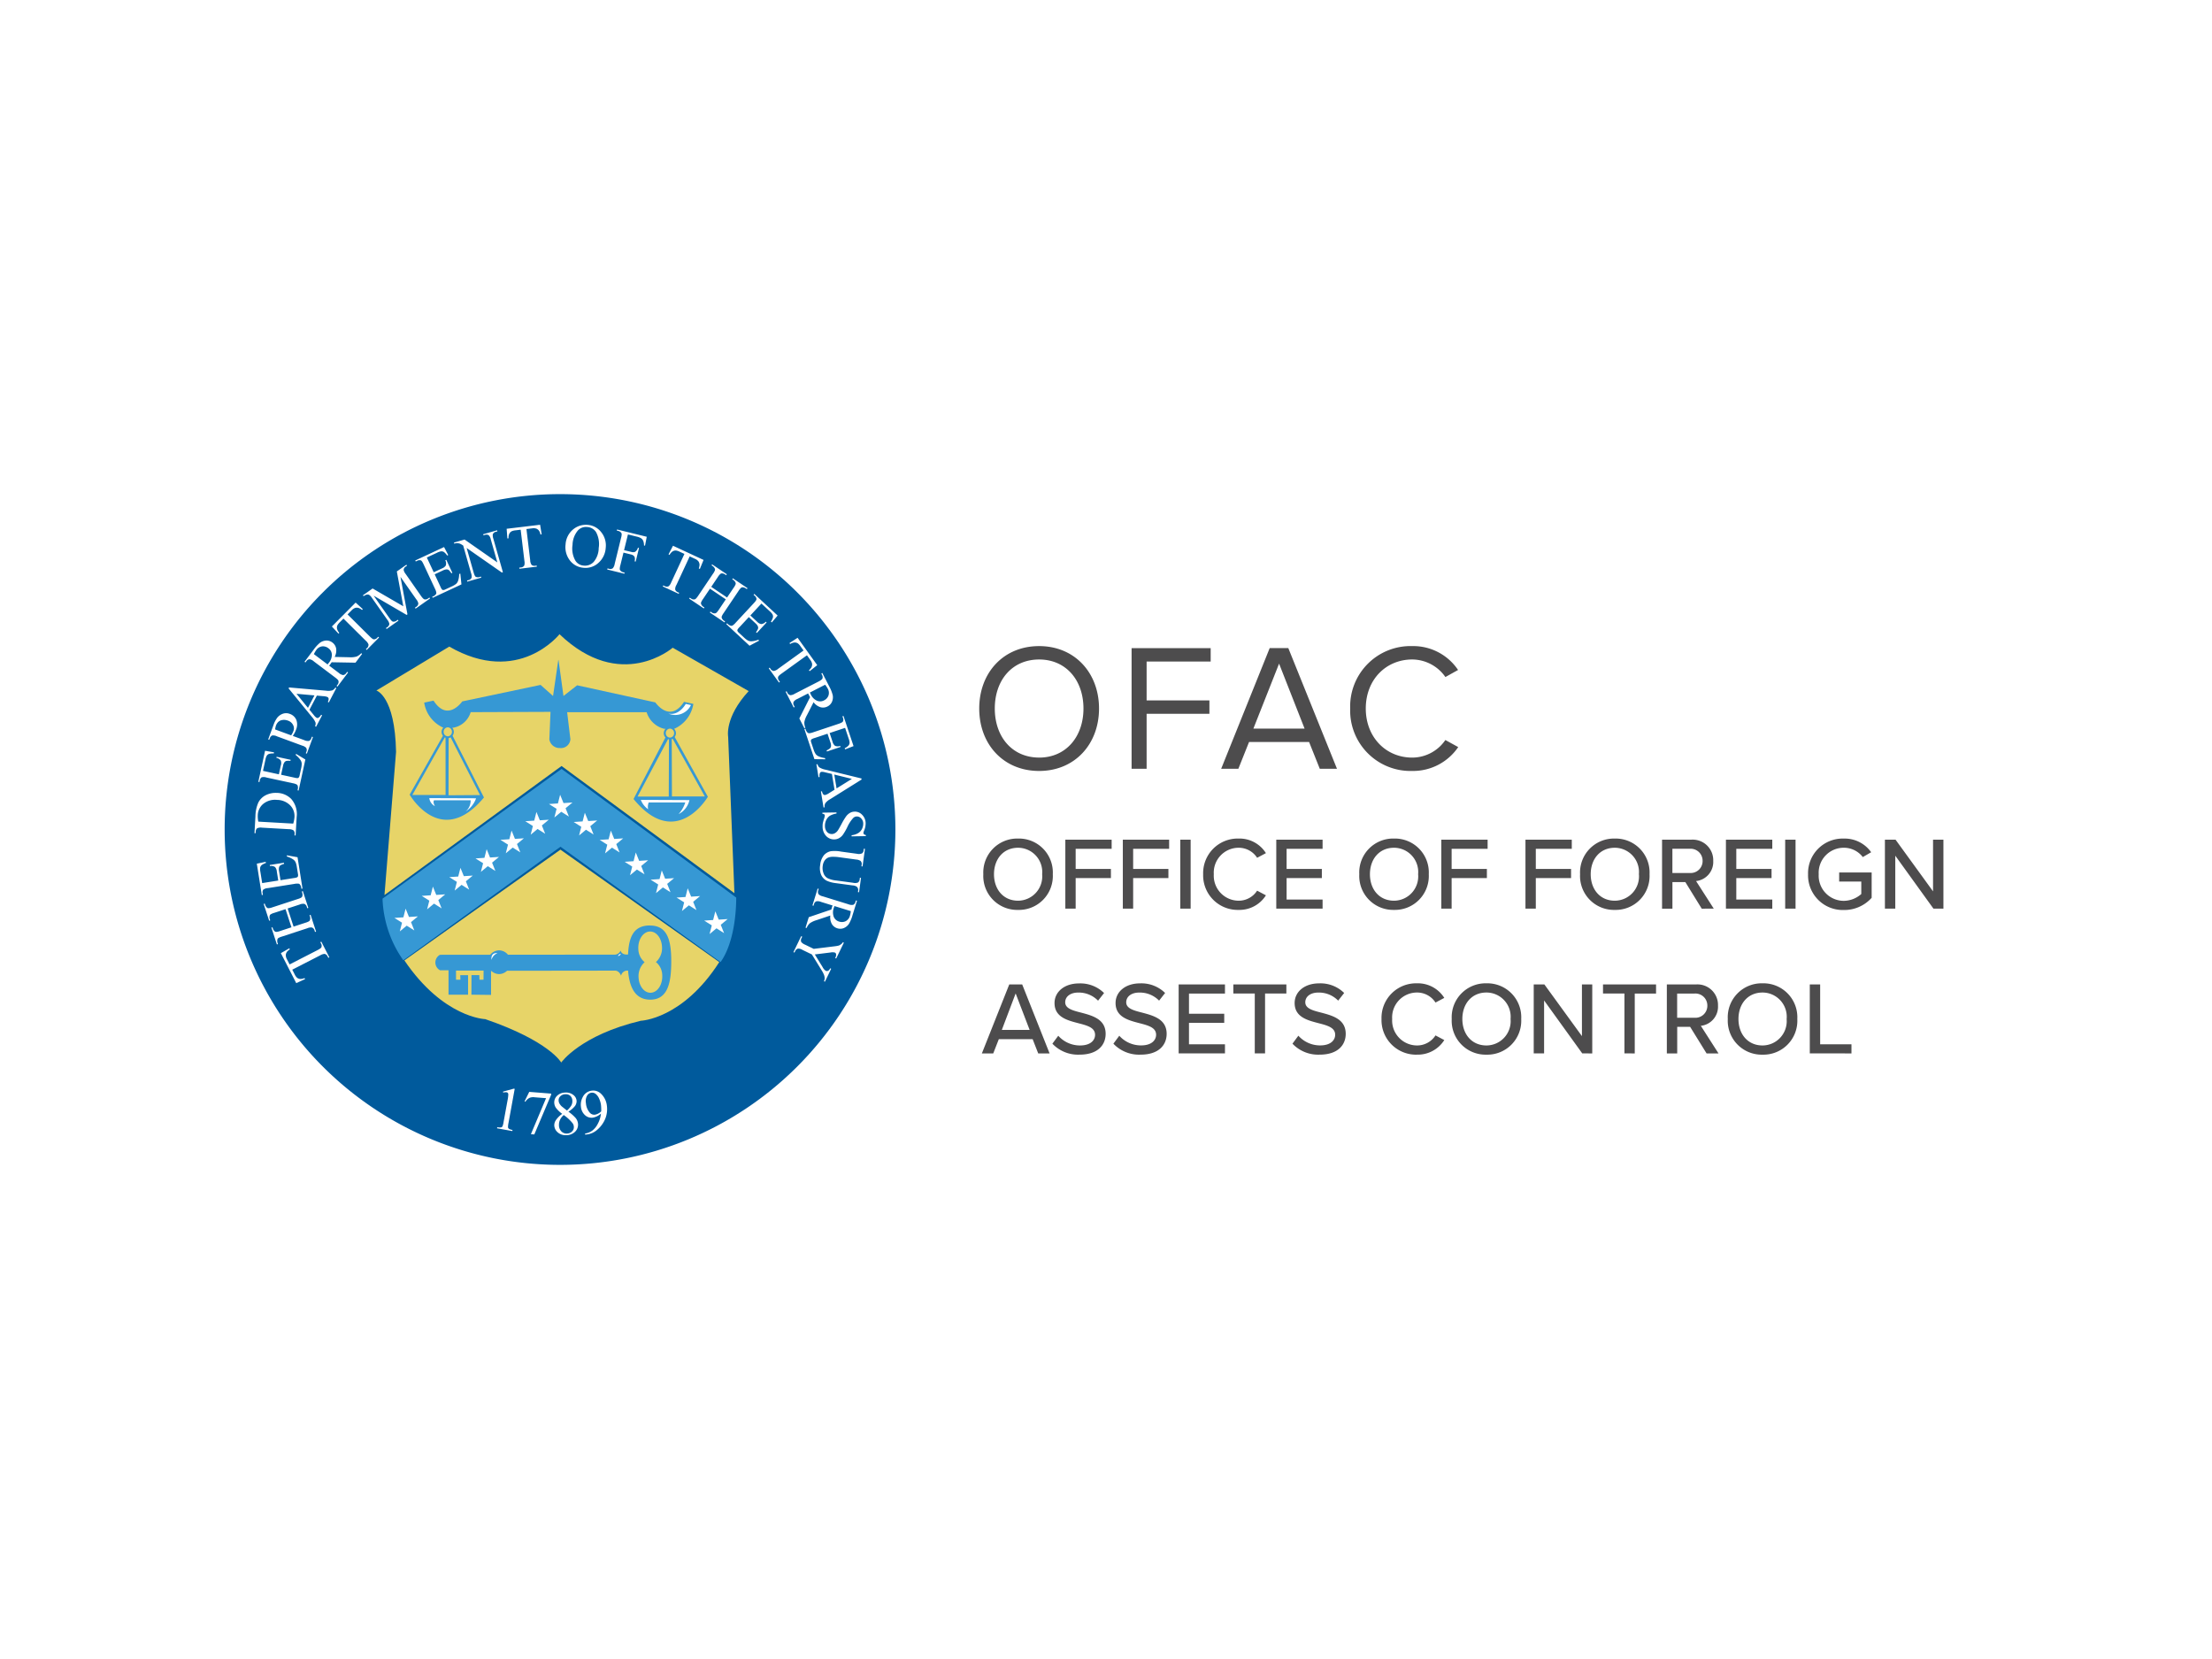 <svg xmlns="http://www.w3.org/2000/svg" width="320" height="240.001" viewBox="0 0 320 240.001">
  <rect x="0" y="0" width="320" height="240.001" fill="#333333" stroke="none"/>
  <g data-name="Group 7720">
    <path fill="#fff" d="M0 0h320v240H0z" data-name="MLA Verify"/>
    <path fill="none" d="M0 .001h320v240H0z" data-name="bkgd"/>
  </g>
  <g data-name="Group 7736">
    <g data-name="Group 8337">
      <g data-name="Group 8335">
        <g data-name="Group 8334">
          <path fill="#005a9c" d="M81.016 168.516A48.517 48.517 0 0 0 129.532 120a48.517 48.517 0 0 0-48.516-48.516A48.517 48.517 0 0 0 32.5 120a48.517 48.517 0 0 0 48.516 48.516Z" data-name="Path 26147"/>
          <path fill="#e7d468" d="m55.62 129.485 1.675-20.706c-.151-8.115-2.846-8.885-2.846-8.885l10.546-6.355c10.013 5.772 15.945-1.794 15.945-1.794 8.868 8.492 16.379 1.957 16.379 1.957l10.991 6.275c-3.53 3.821-2.97 6.62-2.97 6.62l.906 22.617-25.009-18.4Z" data-name="Path 26148"/>
          <path fill="#e7d468" d="M81.192 153.708s2.765-3.959 11.512-6.04c0 0 6.033-.2 11.352-8.486l-22.979-16.268-22.578 16.021c5.644 8.324 11.7 8.5 11.7 8.5 9.277 3.176 10.991 6.276 10.991 6.276Z" data-name="Path 26149"/>
          <path fill="#3698d4" d="M72.202 140.917a1.684 1.684 0 0 0 1.65-1.717 1.684 1.684 0 0 0-1.65-1.717 1.684 1.684 0 0 0-1.65 1.717 1.684 1.684 0 0 0 1.65 1.717Z" data-name="Path 26150"/>
        </g>
        <path fill="#3698d4" d="m80.771 95.442-.763 5.246-1.805-1.606-11.331 2.388s-2.114 3.06-4.152-.114l-1.354.286a4.758 4.758 0 0 0 2.705 3.6h.073a.907.907 0 0 0-.261.639.908.908 0 0 0 .193.562l-4.813 8.515s4.528 7.894 10.748.408l-4.543-8.938a.909.909 0 0 0 .182-.548.907.907 0 0 0-.232-.608h.163a3.214 3.214 0 0 0 2.51-2.247l11.534-.044h.016l-.168 3.974a1.487 1.487 0 0 0 1.535 1.259 1.371 1.371 0 0 0 1.509-1.272l-.471-3.914h11.5a3.547 3.547 0 0 0 2.522 2.4h.215a.907.907 0 0 0-.261.64.906.906 0 0 0 .242.619l-4.61 8.9c6.159 7.534 10.75-.323 10.75-.323l-4.8-8.646a.906.906 0 0 0 .181-.545.906.906 0 0 0-.281-.658h.069a4.756 4.756 0 0 0 2.733-3.583l-1.351-.3c-2.063 3.159-4.153.081-4.153.081l-11.309-2.474-1.978 1.545-.7-5.1ZM65.192 106.67l4.248 8.348-4.556.031.02-8.279a.865.865 0 0 0 .287-.1Zm-.846 0a.864.864 0 0 0 .108.05l.006 8.282h-4.808Zm32.962.2 4.655 8.345h-4.757l-.029-8.289a.864.864 0 0 0 .13-.055Zm-.662.059a.869.869 0 0 0 .13.03l-.029 8.279h-4.519Zm-2.627 26.954c-2.415.006-3.051 1.744-3.163 4.218l-.02-.023s-.871.142-1.059-.566a.944.944 0 0 1-.99.589l-25.142.024a1.272 1.272 0 0 0 .015 2.24h1.226v3.535h2.828v-2.829h-1.131l.023.66h-.637v-1.32h3.987l-.008 1.32h-.585l-.023-.664h-1.132l-.013 2.829 2.843.033v-3.489l17.961-.023c.614.023.848.732.848.732a.922.922 0 0 1 1.014-.732c.188 2.36.992 4.182 3.182 4.2 2.64.016 3.063-2.6 3.063-5.563s-.517-5.17-3.086-5.162Zm.012.874c.907-.018 1.675.945 1.735 2.2a2.7 2.7 0 0 1-.8 2.151l-.09.056a2.507 2.507 0 0 1 .927 1.914c.072 1.3-.634 2.43-1.578 2.531s-1.768-.87-1.842-2.166a2.715 2.715 0 0 1 .784-2.165l.087-.085a2.528 2.528 0 0 1-.91-1.931c-.061-1.3.656-2.419 1.6-2.5.028.001.058-.001.087-.001Z" data-name="Path 26151"/>
      </g>
      <path fill="none" d="m64.907 106.108-.023 8.94 4.556-.031Zm-.453.371-4.8 8.523h4.808Zm32.722.155.03 8.579h4.756Zm-.4.047-4.549 8.557h4.519Z" data-name="Path 26152"/>
      <path fill="#e7d468" d="M64.779 105.219a.626.626 0 0 0-.6.65.626.626 0 0 0 .6.65.626.626 0 0 0 .6-.65.626.626 0 0 0-.6-.65Zm32.139.188a.626.626 0 0 0-.6.65.626.626 0 0 0 .6.65.626.626 0 0 0 .6-.65.626.626 0 0 0-.601-.65Z" data-name="Path 26153"/>
      <path fill="none" d="M81.075 167.218a47.025 47.025 0 0 0 47.025-47.025 47.025 47.025 0 0 0-47.025-47.025 47.026 47.026 0 0 0-47.026 47.026 47.026 47.026 0 0 0 47.026 47.024Zm0-11.338a35.687 35.687 0 0 0 35.686-35.686 35.687 35.687 0 0 0-35.686-35.686 35.687 35.687 0 0 0-35.686 35.686 35.687 35.687 0 0 0 35.686 35.686Z" data-name="Path 26154"/>
      <g data-name="Group 8336">
        <path fill="#3698d4" d="M58.345 138.919a16.444 16.444 0 0 1-3.007-8.914l25.9-18.772 25.267 18.613c0 3.122-.6 7.015-2.268 9.336l-23.154-16.69Z" data-name="Path 26155"/>
        <path fill="#fff" d="m78.135 75.914-4.84.582.105 1.4.169-.02a1.319 1.319 0 0 1 .111-.666.831.831 0 0 1 .354-.36 1.83 1.83 0 0 1 .573-.132l.715-.087.543 4.519a1.39 1.39 0 0 1-.02.655.611.611 0 0 1-.509.286l-.214.027.019.16 2.518-.3-.019-.161-.206.026a.643.643 0 0 1-.532-.126 1.2 1.2 0 0 1-.2-.665l-.543-4.518.83-.1a1.283 1.283 0 0 1 .612.044.92.92 0 0 1 .4.333 1.656 1.656 0 0 1 .188.512l.169-.021Zm6.351.02a2.847 2.847 0 0 0-1.5.592 3.05 3.05 0 0 0-1.166 2.225 3.144 3.144 0 0 0 .629 2.333 2.73 2.73 0 0 0 1.983 1.055 2.743 2.743 0 0 0 2.141-.711 3.139 3.139 0 0 0 1.052-2.162 3.042 3.042 0 0 0-.644-2.271 2.72 2.72 0 0 0-1.93-1.061 3.156 3.156 0 0 0-.563 0Zm.455.308a1.625 1.625 0 0 1 1.272.711 3.605 3.605 0 0 1 .4 2.329 3.17 3.17 0 0 1-.733 2.012 1.7 1.7 0 0 1-1.428.53 1.535 1.535 0 0 1-1.21-.713 3.537 3.537 0 0 1-.417-2.286 3.349 3.349 0 0 1 .794-2.105 1.568 1.568 0 0 1 1.325-.476Zm4.326.355-.039.158.211.051a.809.809 0 0 1 .367.2.457.457 0 0 1 .129.226 2.014 2.014 0 0 1-.09.589l-.92 3.748a1.294 1.294 0 0 1-.266.629.623.623 0 0 1-.567.083l-.209-.051-.039.157 2.481.61.039-.158-.21-.051a.8.8 0 0 1-.359-.2.426.426 0 0 1-.138-.229 2.05 2.05 0 0 1 .089-.589l.449-1.826 1.047.258a.991.991 0 0 1 .418.186.526.526 0 0 1 .177.294 1.176 1.176 0 0 1-.034.519l.157.039.482-1.965-.157-.038a1.057 1.057 0 0 1-.384.582.782.782 0 0 1-.571.025l-1.048-.257.558-2.271 1.275.314a1.884 1.884 0 0 1 .643.25.87.87 0 0 1 .291.358 1.676 1.676 0 0 1 .115.667l.148.038.251-1.292Zm-17.353.117-2.016.573.045.155.2-.055a.644.644 0 0 1 .554.039 1.161 1.161 0 0 1 .308.622l.945 3.313-4.74-3.307-1.539.438.044.155a1.419 1.419 0 0 1 .381-.072 1.829 1.829 0 0 1 .422.067 2.82 2.82 0 0 1 .491.282l1.135 3.988a1.37 1.37 0 0 1 .083.65.621.621 0 0 1-.466.367l-.2.056.044.155 2.016-.573-.044-.155-.208.058a.675.675 0 0 1-.554-.037c-.1-.064-.2-.271-.3-.626l-1.006-3.529 5.088 3.545.155-.044-1.378-4.835a1.406 1.406 0 0 1-.083-.651.613.613 0 0 1 .458-.364l.208-.059Zm25.445 2.237-.647 1.247.154.072a1.31 1.31 0 0 1 .445-.508.82.82 0 0 1 .491-.119 1.786 1.786 0 0 1 .558.189l.652.3-1.916 4.128a1.393 1.393 0 0 1-.362.545.612.612 0 0 1-.584-.023l-.2-.091-.069.147 2.3 1.068.068-.147-.187-.087a.634.634 0 0 1-.385-.386 1.179 1.179 0 0 1 .181-.67l1.916-4.127.759.352a1.27 1.27 0 0 1 .5.36.919.919 0 0 1 .168.495 1.618 1.618 0 0 1-.109.534l.154.073.534-1.3Zm-33.119.188-4.166 1.94.068.147.2-.091a.669.669 0 0 1 .545-.066c.111.047.243.244.4.587l1.638 3.513a1.9 1.9 0 0 1 .193.545.318.318 0 0 1-.079.275.894.894 0 0 1-.317.257l-.2.091.068.147 4.166-1.942-.166-1.57-.163.075a3.284 3.284 0 0 1-.159.978 1.054 1.054 0 0 1-.282.438 2.782 2.782 0 0 1-.63.373l-.913.425a.663.663 0 0 1-.324.091.207.207 0 0 1-.171-.068 1.629 1.629 0 0 1-.235-.418l-.831-1.784 1.189-.555a1.274 1.274 0 0 1 .545-.153.5.5 0 0 1 .331.112 2.25 2.25 0 0 1 .349.452l.146-.068-.877-1.883-.147.068a.982.982 0 0 1 .073.75 1.11 1.11 0 0 1-.555.428l-1.19.554-1-2.136 1.484-.691a1.961 1.961 0 0 1 .58-.2.677.677 0 0 1 .416.1 2.1 2.1 0 0 1 .465.508l.154-.072Zm38.786 2.509-.091.135.18.12a.856.856 0 0 1 .275.316.368.368 0 0 1 .044.257 2.027 2.027 0 0 1-.286.523l-2.154 3.2q-.3.446-.466.5a.627.627 0 0 1-.562-.118l-.179-.12-.09.134 2.119 1.425.09-.133-.179-.12a.8.8 0 0 1-.268-.311.432.432 0 0 1-.051-.262 2.068 2.068 0 0 1 .286-.523l1.015-1.508L105 86.705l-1.014 1.509q-.3.448-.466.5a.637.637 0 0 1-.561-.118l-.179-.12-.09.135 2.119 1.426.09-.135-.172-.115a.863.863 0 0 1-.283-.321.459.459 0 0 1-.044-.257 2.1 2.1 0 0 1 .287-.523l2.154-3.2a1.969 1.969 0 0 1 .366-.447.328.328 0 0 1 .279-.074.893.893 0 0 1 .389.144l.173.115.09-.135-2.119-1.425-.091.134.179.12a.8.8 0 0 1 .268.311.355.355 0 0 1 .052.262 2.024 2.024 0 0 1-.286.523l-.96 1.424-2.289-1.541.958-1.425a1.91 1.91 0 0 1 .366-.447.375.375 0 0 1 .279-.074.889.889 0 0 1 .382.139l.18.122.09-.135Zm-44.237.048-1.382.974.937 5.037-4.438-2.573-1.4.982.093.133a1.2 1.2 0 0 1 .493-.237.51.51 0 0 1 .3.041 1.329 1.329 0 0 1 .4.419l2.24 3.185a1.411 1.411 0 0 1 .291.587.616.616 0 0 1-.312.495l-.176.123.093.133 1.714-1.205-.094-.133-.176.124a.673.673 0 0 1-.535.146c-.118-.027-.276-.19-.488-.491l-2.293-3.26 4.77 2.781.119-.083-1.011-5.424 2.291 3.259a1.38 1.38 0 0 1 .292.585.6.6 0 0 1-.311.495l-.177.126.094.132 2.089-1.47-.094-.133-.169.119a.648.648 0 0 1-.536.146c-.118-.027-.284-.185-.5-.488l-2.227-3.187a1.376 1.376 0 0 1-.292-.587.618.618 0 0 1 .32-.5l.168-.119Zm50.337 4.225-.111.119.158.147a.658.658 0 0 1 .266.48c0 .121-.134.317-.391.594l-2.639 2.84a1.941 1.941 0 0 1-.431.385.323.323 0 0 1-.284.03.875.875 0 0 1-.358-.2l-.158-.147-.109.119 3.366 3.127 1.392-.744-.133-.123a3.27 3.27 0 0 1-.964.222 1.044 1.044 0 0 1-.513-.1 2.777 2.777 0 0 1-.583-.444l-.739-.685a.661.661 0 0 1-.206-.266.207.207 0 0 1 0-.185 1.62 1.62 0 0 1 .3-.374l1.34-1.444.962.895a1.265 1.265 0 0 1 .348.445.5.5 0 0 1 .019.349 2.229 2.229 0 0 1-.287.495l.118.111 1.414-1.523-.118-.11a.982.982 0 0 1-.669.349 1.1 1.1 0 0 1-.6-.353l-.963-.894 1.6-1.726 1.2 1.114a1.951 1.951 0 0 1 .406.463.673.673 0 0 1 .059.424 2.107 2.107 0 0 1-.295.622l.125.115.848-1Zm-57.679 1.252-3.435 3.46.952 1.033.12-.12a1.317 1.317 0 0 1-.327-.59.837.837 0 0 1 .056-.5 1.833 1.833 0 0 1 .367-.459l.506-.51 3.23 3.205a1.383 1.383 0 0 1 .39.527.609.609 0 0 1-.22.541l-.153.154.115.112 1.787-1.8-.115-.114-.146.147a.64.64 0 0 1-.495.231c-.122-.006-.306-.14-.568-.4l-3.23-3.206.589-.594a1.285 1.285 0 0 1 .507-.345.912.912 0 0 1 .522.011 1.634 1.634 0 0 1 .466.284l.12-.122Zm63.936 5.092-1.175.769.1.138a1.326 1.326 0 0 1 .636-.225.815.815 0 0 1 .487.137 1.772 1.772 0 0 1 .392.438l.422.583-3.692 2.661a1.391 1.391 0 0 1-.583.3.609.609 0 0 1-.5-.306l-.126-.175-.131.1 1.483 2.056.132-.094-.122-.168a.636.636 0 0 1-.146-.526c.026-.118.186-.28.486-.495l3.692-2.661.488.678a1.279 1.279 0 0 1 .257.558.914.914 0 0 1-.1.513 1.624 1.624 0 0 1-.357.412l.1.139 1.1-.871Zm-68.2.4a1.7 1.7 0 0 0-.87.3 5.271 5.271 0 0 0-.953 1.039l-1.305 1.731.13.1.135-.18a.632.632 0 0 1 .454-.288 1.247 1.247 0 0 1 .636.322l3.082 2.322c.272.207.429.357.463.462a.6.6 0 0 1-.131.576l-.135.18.129.1 1.537-2.04-.129-.1-.14.187a.608.608 0 0 1-.449.281 1.236 1.236 0 0 1-.637-.321l-1.386-1.045c.028-.036.062-.067.089-.1l.07-.094a4.69 4.69 0 0 0 .209-.292l3.445.062.958-1.272-.129-.1a1.908 1.908 0 0 1-.671.485 3.211 3.211 0 0 1-1.064.1l-2.107-.045a1.986 1.986 0 0 0 .213-1.225 1.391 1.391 0 0 0-.545-.861 1.366 1.366 0 0 0-.9-.284Zm-.355.842a1.3 1.3 0 0 1 .691.279 1.171 1.171 0 0 1 .488.909 1.836 1.836 0 0 1-.469 1.234l-.06.079-.086.115-1.983-1.493a3.9 3.9 0 0 1 .348-.6 1.241 1.241 0 0 1 .832-.521 1.212 1.212 0 0 1 .239-.006Zm72.132 3.849-.144.074.1.2a.625.625 0 0 1 .062.533c-.051.118-.23.26-.566.433l-3.435 1.76a1.367 1.367 0 0 1-.617.215.6.6 0 0 1-.462-.369l-.1-.2-.144.073 1.165 2.272.144-.073-.105-.209a.612.612 0 0 1-.059-.526 1.246 1.246 0 0 1 .567-.433l1.545-.792c.021.04.032.085.053.125l.054.1c.041.08.095.185.172.316l-1.553 3.079.725 1.417.144-.074a1.906 1.906 0 0 1-.144-.815 3.206 3.206 0 0 1 .375-1l.959-1.875a2 2 0 0 0 1.009.725 1.381 1.381 0 0 0 1.012-.115 1.371 1.371 0 0 0 .649-.687 1.7 1.7 0 0 0 .107-.914 5.247 5.247 0 0 0-.52-1.31Zm.408 1.7a3.92 3.92 0 0 1 .384.571 1.238 1.238 0 0 1 .106.977 1.251 1.251 0 0 1-.653.718 1.169 1.169 0 0 1-1.029.043 1.84 1.84 0 0 1-.906-.96c-.012-.024-.03-.055-.045-.088s-.042-.081-.067-.128Zm-77.548.395-.072.136 3.38 4.133a2.779 2.779 0 0 1 .527.835 1 1 0 0 1-.073.51l.144.074.871-1.664-.144-.076a1.048 1.048 0 0 1-.378.431.3.3 0 0 1-.279.008 1.55 1.55 0 0 1-.383-.374l-.646-.785 1.073-2.048.911.081a1.892 1.892 0 0 1 .626.124.328.328 0 0 1 .164.229.885.885 0 0 1-.116.476l.143.076 1.089-2.08-.144-.076a.946.946 0 0 1-.438.41 2.181 2.181 0 0 1-.9.048Zm1.073.917 2.6.233-.942 1.8Zm-1.479 2.807a1.416 1.416 0 0 0-.481.073 1.861 1.861 0 0 0-.795.541 3.919 3.919 0 0 0-.585 1.126l-.756 2.051.152.056.077-.211a.669.669 0 0 1 .355-.416 1.278 1.278 0 0 1 .7.133l3.621 1.332a1.388 1.388 0 0 1 .577.307.6.6 0 0 1 .041.591l-.078.211.152.056.882-2.4-.151-.056-.078.211a.633.633 0 0 1-.351.408 1.252 1.252 0 0 1-.7-.124l-1.637-.6c.108-.162.2-.322.279-.473a4.2 4.2 0 0 0 .183-.422 1.913 1.913 0 0 0 .041-1.441 1.582 1.582 0 0 0-.949-.857 1.539 1.539 0 0 0-.5-.1Zm80.61.4-.153.051.068.206a.662.662 0 0 1 0 .549c-.06.1-.271.212-.63.332l-3.676 1.227a1.965 1.965 0 0 1-.564.131.325.325 0 0 1-.264-.112.881.881 0 0 1-.219-.344l-.068-.2-.154.051 1.456 4.359 1.578.015-.057-.172a3.24 3.24 0 0 1-.953-.27 1.048 1.048 0 0 1-.4-.329 2.86 2.86 0 0 1-.3-.669l-.318-.955a.678.678 0 0 1-.055-.333.21.21 0 0 1 .089-.161 1.571 1.571 0 0 1 .441-.186l1.868-.623.416 1.245a1.3 1.3 0 0 1 .091.558.511.511 0 0 1-.151.316 2.266 2.266 0 0 1-.49.3l.052.153 1.971-.657-.051-.153a.992.992 0 0 1-.755-.015 1.1 1.1 0 0 1-.36-.6l-.416-1.246 2.236-.746.517 1.552a1.942 1.942 0 0 1 .133.6.668.668 0 0 1-.151.4 2.075 2.075 0 0 1-.557.4l.055.161 1.226-.475Zm-81.105.574a1.62 1.62 0 0 1 .732.1 1.265 1.265 0 0 1 .746.63 1.026 1.026 0 0 1 .059.855c-.032.084-.074.174-.122.281s-.133.23-.211.364l-2.322-.854a2.68 2.68 0 0 1 .123-.568 1.34 1.34 0 0 1 .378-.561 1.078 1.078 0 0 1 .616-.242Zm-2.573 4.46-.974 4.491.159.034.045-.211a.665.665 0 0 1 .278-.474 1.251 1.251 0 0 1 .71.035l3.789.821a1.91 1.91 0 0 1 .551.176.322.322 0 0 1 .171.231.886.886 0 0 1 .013.406l-.046.211.158.034.974-4.492-1.351-.818-.037.176a3.246 3.246 0 0 1 .681.718 1.042 1.042 0 0 1 .18.49 2.829 2.829 0 0 1-.085.728l-.213.984a.656.656 0 0 1-.124.314.208.208 0 0 1-.158.1 1.563 1.563 0 0 1-.474-.066l-1.926-.418.279-1.283a1.269 1.269 0 0 1 .206-.526.515.515 0 0 1 .29-.194 2.245 2.245 0 0 1 .572 0l.034-.158-2.03-.441-.034.158a.987.987 0 0 1 .64.4 1.092 1.092 0 0 1 0 .7l-.278 1.283-2.3-.5.348-1.6a1.972 1.972 0 0 1 .19-.585.687.687 0 0 1 .335-.268 2.071 2.071 0 0 1 .686-.062l.036-.168Zm79.918 1.942-.159.027.307 1.853.16-.027a1.033 1.033 0 0 1 .043-.572.3.3 0 0 1 .217-.173 1.585 1.585 0 0 1 .53.069l.988.236.377 2.282-.776.484a1.9 1.9 0 0 1-.574.277.329.329 0 0 1-.269-.083.89.89 0 0 1-.193-.452l-.159.027.382 2.315.159-.025a.948.948 0 0 1 .1-.592 2.172 2.172 0 0 1 .687-.578l4.562-2.851-.026-.151-5.186-1.268a2.775 2.775 0 0 1-.924-.349 1 1 0 0 1-.248-.45Zm2.428 1.5 2.546.626-2.215 1.379Zm-80.594 2.659a3.169 3.169 0 0 0-1.659.329 2.431 2.431 0 0 0-1.069 1.066 5.168 5.168 0 0 0-.419 2l-.137 2.424.161.009.012-.225a.631.631 0 0 1 .218-.491 1.26 1.26 0 0 1 .707-.087l3.852.218a1.393 1.393 0 0 1 .641.135.576.576 0 0 1 .211.544l-.012.223.161.01.151-2.659a3.329 3.329 0 0 0-.789-2.63 2.977 2.977 0 0 0-2.031-.871Zm-.021 1.007a2.716 2.716 0 0 1 1.9.784 2.2 2.2 0 0 1 .623 1.72 4.563 4.563 0 0 1-.179.926l-5.055-.286a3.935 3.935 0 0 1-.075-.906 2.234 2.234 0 0 1 .807-1.675 2.718 2.718 0 0 1 1.978-.564Zm83.56 1.7a1.364 1.364 0 0 0-.682.183 1.867 1.867 0 0 0-.549.495 9.311 9.311 0 0 0-.665 1.109c-.279.516-.454.825-.543.944a1.26 1.26 0 0 1-.417.384.877.877 0 0 1-.438.124.926.926 0 0 1-.7-.3 1.279 1.279 0 0 1-.3-.869 1.882 1.882 0 0 1 .192-.874 1.573 1.573 0 0 1 .521-.6 2.894 2.894 0 0 1 .957-.321v-.163l-2.041.034v.161a.527.527 0 0 1 .281.094.216.216 0 0 1 .066.17 2.331 2.331 0 0 1-.136.541 7 7 0 0 0-.152.57 2.728 2.728 0 0 0-.028.485 1.916 1.916 0 0 0 .506 1.35 1.553 1.553 0 0 0 1.179.5 1.5 1.5 0 0 0 .68-.172 1.786 1.786 0 0 0 .559-.486 8.116 8.116 0 0 0 .664-1.153 4.922 4.922 0 0 1 .862-1.309.751.751 0 0 1 .491-.2.853.853 0 0 1 .644.287 1.058 1.058 0 0 1 .29.75 1.681 1.681 0 0 1-.193.795 1.434 1.434 0 0 1-.549.584 2.412 2.412 0 0 1-.939.3v.162l2.059-.034v-.161a.537.537 0 0 1-.272-.113.257.257 0 0 1-.074-.187 1.044 1.044 0 0 1 .1-.344 2.6 2.6 0 0 0 .217-1.019 1.725 1.725 0 0 0-.488-1.243 1.441 1.441 0 0 0-1.1-.477Zm1.332 5.357-.03.223a.6.6 0 0 1-.236.459 1.179 1.179 0 0 1-.732.055l-2.308-.315a4.836 4.836 0 0 0-1.472-.055 1.79 1.79 0 0 0-1 .582 2.654 2.654 0 0 0-.538 1.415 2.513 2.513 0 0 0 .157 1.456 1.783 1.783 0 0 0 .754.8 4.275 4.275 0 0 0 1.347.364l2.4.326a1.316 1.316 0 0 1 .611.173.606.606 0 0 1 .222.575l-.03.223.161.022.282-2.076-.16-.022-.03.222a.632.632 0 0 1-.255.474 1.264 1.264 0 0 1-.712.03l-2.389-.325a3.654 3.654 0 0 1-1.313-.351 1.334 1.334 0 0 1-.566-.713 2.1 2.1 0 0 1-.109-1.068 1.664 1.664 0 0 1 .264-.743 1.2 1.2 0 0 1 .474-.417 1.625 1.625 0 0 1 .726-.137 5.242 5.242 0 0 1 .793.044l2.576.35a1.312 1.312 0 0 1 .635.2.6.6 0 0 1 .161.558l-.03.222.16.022.348-2.549Zm-83.483.96.028.177a3.27 3.27 0 0 1 .9.423 1.041 1.041 0 0 1 .345.392 2.805 2.805 0 0 1 .186.708l.158.995a.684.684 0 0 1 0 .338.208.208 0 0 1-.115.144 1.572 1.572 0 0 1-.465.111l-1.946.31-.205-1.3a1.27 1.27 0 0 1 0-.565.512.512 0 0 1 .2-.287 2.2 2.2 0 0 1 .53-.211l-.026-.16-2.052.325.026.161a.985.985 0 0 1 .741.137 1.1 1.1 0 0 1 .257.651l.207 1.3-2.328.371-.257-1.617a1.97 1.97 0 0 1-.034-.613.68.68 0 0 1 .215-.372 2.082 2.082 0 0 1 .616-.307l-.027-.169-1.288.268.722 4.539.159-.024-.034-.214a.666.666 0 0 1 .087-.542 1.246 1.246 0 0 1 .675-.225l3.828-.608a1.979 1.979 0 0 1 .577-.037.32.32 0 0 1 .243.153.886.886 0 0 1 .161.375l.034.213.159-.026-.72-4.539Zm76.8 4.812-.755 2.439.154.048.069-.224a.613.613 0 0 1 .327-.417 1.245 1.245 0 0 1 .707.087l1.658.514c-.013.042-.035.083-.048.126l-.035.112c-.027.085-.061.2-.1.346l-3.262 1.109-.47 1.52.155.048a1.912 1.912 0 0 1 .466-.684 3.23 3.23 0 0 1 .969-.454l2-.672a2 2 0 0 0 .215 1.224 1.389 1.389 0 0 0 .8.626 1.368 1.368 0 0 0 .944-.037 1.7 1.7 0 0 0 .715-.58 5.24 5.24 0 0 0 .543-1.3l.641-2.071-.155-.048-.066.215a.635.635 0 0 1-.329.425 1.252 1.252 0 0 1-.708-.087l-3.686-1.14a1.354 1.354 0 0 1-.591-.278.6.6 0 0 1-.073-.587l.067-.215Zm-74.475.37-.153.05.065.2a.869.869 0 0 1 .025.427.445.445 0 0 1-.123.229 2.045 2.045 0 0 1-.548.236l-3.667 1.2a1.915 1.915 0 0 1-.564.127.322.322 0 0 1-.264-.112.909.909 0 0 1-.22-.354l-.064-.2-.154.05.793 2.428.155-.05-.067-.205a.793.793 0 0 1-.021-.41.358.358 0 0 1 .122-.239 2 2 0 0 1 .547-.234l1.634-.534.856 2.624-1.633.534a1.919 1.919 0 0 1-.563.127.373.373 0 0 1-.264-.113.889.889 0 0 1-.218-.345l-.067-.205-.154.05.793 2.428.154-.05-.066-.205a.85.85 0 0 1-.023-.42.368.368 0 0 1 .122-.229 2.045 2.045 0 0 1 .548-.234l3.667-1.2a1.278 1.278 0 0 1 .675-.107.621.621 0 0 1 .371.438l.066.205.154-.051-.793-2.427-.155.05.069.205a.8.8 0 0 1 .019.41.422.422 0 0 1-.121.238 2.054 2.054 0 0 1-.548.236l-1.726.564-.857-2.624 1.726-.564a1.277 1.277 0 0 1 .675-.107.635.635 0 0 1 .37.438l.068.205.153-.051Zm76.9 2.16 2.371.733a3.9 3.9 0 0 1-.126.678 1.239 1.239 0 0 1-.606.772 1.247 1.247 0 0 1-.968.057 1.17 1.17 0 0 1-.767-.689 1.844 1.844 0 0 1 .023-1.321l.029-.094.043-.137Zm-4.811 4.361-1.115 2.3.146.07.087-.177a.669.669 0 0 1 .4-.4 1.157 1.157 0 0 1 .669.185l1.368.663 1.391 2.265a3.97 3.97 0 0 1 .353.671 1.411 1.411 0 0 1 .1.486 1 1 0 0 1-.056.342l-.051.106.144.07.907-1.87-.145-.07a.893.893 0 0 1-.2.292.383.383 0 0 1-.216.1.375.375 0 0 1-.226-.03 1.374 1.374 0 0 1-.44-.513l-1.14-1.853 2.265-.281a1.4 1.4 0 0 1 .636.009.311.311 0 0 1 .179.286.787.787 0 0 1-.075.383l-.059.122.144.071 1.112-2.29-.145-.072a.606.606 0 0 1-.151.208 1.628 1.628 0 0 1-.423.275 4.87 4.87 0 0 1-.667.117l-2.974.366-1.255-.609a1.412 1.412 0 0 1-.54-.371.616.616 0 0 1 .033-.584l.1-.2Zm-69.416.791-.143.074.094.184a.642.642 0 0 1 .066.542c-.044.113-.227.247-.555.415l-4.051 2.077-.382-.743a1.291 1.291 0 0 1-.17-.591.917.917 0 0 1 .172-.492 1.615 1.615 0 0 1 .416-.353l-.08-.153-1.219.7 2.224 4.338 1.277-.584-.078-.151a1.314 1.314 0 0 1-.662.127.827.827 0 0 1-.461-.209 1.8 1.8 0 0 1-.323-.491l-.328-.64 4.049-2.076a1.4 1.4 0 0 1 .623-.208.61.61 0 0 1 .445.378l.1.192.145-.074Zm27.842 21.264-1.558.427.037.144a1.233 1.233 0 0 1 .475-.05.3.3 0 0 1 .183.1.349.349 0 0 1 .069.222 4.987 4.987 0 0 1-.106.83l-.578 3.163a2.686 2.686 0 0 1-.161.628.391.391 0 0 1-.2.137 1.593 1.593 0 0 1-.552-.027l-.03.159 2.209.4.029-.159a1.589 1.589 0 0 1-.517-.168.321.321 0 0 1-.134-.216 2.826 2.826 0 0 1 .069-.627l.9-4.94Zm11.65.282a1.668 1.668 0 0 0-.358.006 1.655 1.655 0 0 0-1.3.9 2.325 2.325 0 0 0-.275 1.437 1.834 1.834 0 0 0 .6 1.219 1.4 1.4 0 0 0 1.12.35 2.333 2.333 0 0 0 1.177-.589 3.939 3.939 0 0 1-.46 1.478 2.824 2.824 0 0 1-.825 1.007 2.373 2.373 0 0 1-1.019.4l.02.161.25-.03a2.689 2.689 0 0 0 1.467-.652 4.175 4.175 0 0 0 1.171-1.576 3.725 3.725 0 0 0 .254-1.9 2.806 2.806 0 0 0-.862-1.768 1.641 1.641 0 0 0-.95-.444Zm-9.412.183-.676 1.362.122.063a1.489 1.489 0 0 1 .64-.58 1.525 1.525 0 0 1 .717-.061l1.63.129-2.194 5.206.492.039 2.435-5.736.013-.17Zm5.229.1a1.69 1.69 0 0 0-1.186.448 1.327 1.327 0 0 0-.427 1.007 1.438 1.438 0 0 0 .222.723 4.037 4.037 0 0 0 .935.9 3.592 3.592 0 0 0-.9.882 1.328 1.328 0 0 0-.253.787 1.374 1.374 0 0 0 .4.917 1.707 1.707 0 0 0 1.34.5 1.8 1.8 0 0 0 1.247-.477 1.409 1.409 0 0 0 .452-1.079 1.531 1.531 0 0 0-.352-.935 5.944 5.944 0 0 0-1.045-.911 3.6 3.6 0 0 0 .971-.839 1.251 1.251 0 0 0 .218-.687 1.156 1.156 0 0 0-.46-.88 1.691 1.691 0 0 0-1.166-.36Zm3.772.02a.818.818 0 0 1 .621.185 1.794 1.794 0 0 1 .5.7 3.243 3.243 0 0 1 .257.9 7.123 7.123 0 0 1 .032.911 1.626 1.626 0 0 1-.449.327 1.535 1.535 0 0 1-.46.156.848.848 0 0 1-.743-.289 2.367 2.367 0 0 1-.561-1.388 1.585 1.585 0 0 1 .166-1.07.856.856 0 0 1 .634-.431Zm-3.758.222a.969.969 0 0 1 .715.244 1.018 1.018 0 0 1 .277.722 1.271 1.271 0 0 1-.13.623 2.912 2.912 0 0 1-.649.769l-.74-.586a1.667 1.667 0 0 1-.342-.424.971.971 0 0 1-.126-.456.8.8 0 0 1 .265-.617 1.064 1.064 0 0 1 .737-.276Zm-.257 3.006a6.041 6.041 0 0 1 1.283 1.186.932.932 0 0 1 .183.553.836.836 0 0 1-.273.652 1.054 1.054 0 0 1-.757.286 1.02 1.02 0 0 1-.789-.324 1.274 1.274 0 0 1-.334-.891 1.78 1.78 0 0 1 .162-.786 1.973 1.973 0 0 1 .533-.677Z" data-name="Path 26156"/>
        <path fill="#fff" d="M99.203 101.833s-.943 1.766-2.522 1.389a2.517 2.517 0 0 0 3.277-1.225Zm-18.171 13.14-.319 1.256-1.294.085 1.1.693-.32 1.256 1-.828 1.1.692-.479-1.205 1-.828-1.3.084Zm-18.929.49a1.558 1.558 0 0 0 .813 1.16s-.342-.573-.122-.848h5.292a2.031 2.031 0 0 1-.723 1.612 3.7 3.7 0 0 0 1.51-1.9Zm30.6.251a2.961 2.961 0 0 0 1.063 1.357 1.569 1.569 0 0 1 .083-.985h5.287a4.5 4.5 0 0 1-.966 1.685 2.992 2.992 0 0 0 1.57-2.027Zm-15.098 1.747-.321 1.257-1.294.085 1.1.691-.321 1.257 1-.828 1.1.692-.48-1.2 1-.829-1.294.084Zm7 .113-.32 1.256-1.294.084 1.1.692-.319 1.257 1-.83 1.1.693-.479-1.205 1-.827-1.295.083Zm-10.6 2.578-.321 1.257-1.294.085 1.1.692-.32 1.257 1-.828 1.1.692-.48-1.205 1-.828-1.295.084Zm14.362.009-.322 1.259-1.293.084 1.1.693-.32 1.256 1-.828 1.1.693-.48-1.205 1-.828-1.295.083Zm-17.966 2.682-.321 1.257-1.293.085 1.1.691-.321 1.257 1-.829 1.1.692-.48-1.2 1-.828-1.295.083Zm21.573.484-.318 1.258-1.295.085 1.1.693-.321 1.256 1-.828 1.1.693-.48-1.205 1-.828-1.295.083Zm-25.364 2.22-.321 1.257-1.294.083 1.1.691-.321 1.257 1-.828 1.1.693-.479-1.205 1-.828-1.295.083Zm29.124.371-.32 1.257-1.295.085 1.1.691-.321 1.257 1-.828 1.1.693-.48-1.207 1-.828-1.295.084Zm-33.11 2.343-.321 1.257-1.294.083 1.1.693-.321 1.257 1-.83 1.1.693-.48-1.205 1-.828-1.294.084Zm36.864.246-.32 1.256-1.293.083 1.1.693-.319 1.257 1-.828 1.1.692-.478-1.2 1-.829-1.294.084Zm-40.81 2.942-.319 1.257-1.3.083 1.1.693-.32 1.257 1-.828 1.1.692-.48-1.205 1-.828-1.294.084Zm44.807.387-.321 1.257-1.293.085 1.1.693-.321 1.256 1-.83 1.1.693-.481-1.205 1-.828-1.295.084Zm-31.648 6.046c-.921-.011-.729.975-.729.975a1.363 1.363 0 0 1 .872-.966 1.25 1.25 0 0 0-.144-.009Zm17.986.079a.649.649 0 0 0-.424.331c.283.026.424-.331.424-.331Z" data-name="Path 26157"/>
      </g>
      <path fill="none" d="m80.159 103.074-.094 3.63c-.047.754.8.943.8.943m1.6-6.977 1.037-.943 1.132.188m-19.517 3.583a2.7 2.7 0 0 0 2.026-1.509l10.842-2.5.378.424" data-name="Path 26158"/>
      <path fill="none" d="m61.824 101.899.33.943-.047-1.037Zm30.9 32.645a4.381 4.381 0 0 0-1.438 3.465 12.125 12.125 0 0 0 .307 3.959 3.543 3.543 0 0 0 1.367 2m3.159-7.8a3.445 3.445 0 0 1-.165 2.357m.118 1.485a3.981 3.981 0 0 1 0 2.687m-21.968-4.172h14.024m-22.934 1.956v3.159m1.178-1.085h.637v-.377m3.041.377h.518v-1.7m-6.787-2.357h6.481" data-name="Path 26159"/>
    </g>
    <g fill="#4d4c4d" data-name="Group 8338">
      <path d="M150.326 111.531c5.157 0 8.665-3.874 8.665-9.031s-3.51-9.032-8.665-9.032c-5.183 0-8.665 3.874-8.665 9.031s3.482 9.032 8.665 9.032Zm0-1.937c-3.927 0-6.414-3.037-6.414-7.094 0-4.084 2.487-7.094 6.414-7.094 3.9 0 6.414 3.01 6.414 7.094 0 4.057-2.514 7.098-6.414 7.098Zm15.55 1.623v-7.958h9.084v-1.937h-9.084v-5.624h9.267v-1.937h-11.44v17.456Zm27.539 0-7.042-17.461h-2.692l-7.02 17.461h2.487l1.545-3.874h8.688l1.547 3.874Zm-4.686-5.812h-7.408l3.717-9.4Zm15.576 6.126a7.9 7.9 0 0 0 6.649-3.455l-1.859-1.021a5.823 5.823 0 0 1-4.79 2.543c-3.824 0-6.724-2.962-6.724-7.1 0-4.162 2.906-7.094 6.728-7.094a5.891 5.891 0 0 1 4.791 2.539l1.832-1.021a7.809 7.809 0 0 0-6.623-3.455 8.734 8.734 0 0 0-8.983 9.031 8.734 8.734 0 0 0 8.979 9.033Z" data-name="Path 26160"/>
      <path d="M142.252 126.47a4.907 4.907 0 0 0 5.03 5.162 4.907 4.907 0 0 0 5.022-5.162 4.907 4.907 0 0 0-5.022-5.16 4.907 4.907 0 0 0-5.03 5.16Zm8.512 0a3.516 3.516 0 0 1-3.482 3.83c-2.139 0-3.485-1.645-3.485-3.829s1.346-3.829 3.485-3.829a3.508 3.508 0 0 1 3.482 3.828Zm4.847 4.981v-4.427h5.1v-1.316h-5.1v-2.917h5.206v-1.321h-6.7v9.978Zm8.317 0v-4.427h5.1v-1.316h-5.1v-2.917h5.206v-1.321h-6.7v9.978Zm8.317 0v-9.981h-1.5v9.978Zm6.926.18a4.531 4.531 0 0 0 3.964-2.109l-1.272-.673a3.163 3.163 0 0 1-2.693 1.451 3.612 3.612 0 0 1-3.575-3.83 3.6 3.6 0 0 1 3.575-3.829 3.163 3.163 0 0 1 2.693 1.451l1.272-.673a4.512 4.512 0 0 0-3.964-2.109 5 5 0 0 0-5.116 5.16 5 5 0 0 0 5.115 5.162Zm12.162-.18v-1.315h-5.206v-3.112h5.1v-1.316h-5.1v-2.917h5.206v-1.321h-6.7v9.978Zm5.309-4.981a4.907 4.907 0 0 0 5.026 5.161 4.907 4.907 0 0 0 5.027-5.161 4.907 4.907 0 0 0-5.026-5.161 4.907 4.907 0 0 0-5.027 5.161Zm8.512 0a3.516 3.516 0 0 1-3.485 3.83c-2.14 0-3.487-1.645-3.487-3.83s1.346-3.829 3.485-3.829a3.508 3.508 0 0 1 3.487 3.829Zm4.847 4.981v-4.427h5.1v-1.316h-5.1v-2.917h5.206v-1.321h-6.7v9.978Zm12.177 0v-4.427h5.1v-1.316h-5.1v-2.917h5.204v-1.321h-6.7v9.978Zm6.404-4.981a4.907 4.907 0 0 0 5.024 5.162 4.907 4.907 0 0 0 5.026-5.162 4.907 4.907 0 0 0-5.026-5.16 4.907 4.907 0 0 0-5.024 5.16Zm8.512 0a3.516 3.516 0 0 1-3.488 3.83c-2.139 0-3.485-1.645-3.485-3.829s1.346-3.829 3.485-3.829a3.508 3.508 0 0 1 3.485 3.828Zm10.83 4.981-2.561-3.993a2.783 2.783 0 0 0 2.483-2.917 2.974 2.974 0 0 0-3.2-3.067h-4.204v9.978h1.5v-3.844h1.87l2.37 3.844Zm-1.616-6.911a1.726 1.726 0 0 1-1.855 1.75h-2.515v-3.5h2.513a1.726 1.726 0 0 1 1.855 1.751Zm10.08 6.912v-1.316h-5.206v-3.112h5.1v-1.316h-5.1v-2.917h5.206v-1.321h-6.706v9.978Zm3.366 0v-9.982h-1.5v9.978Zm1.81-4.982a5.022 5.022 0 0 0 5.176 5.176 5.309 5.309 0 0 0 4.024-1.765v-3.664h-4.7v1.316h3.2v1.8a3.87 3.87 0 0 1-2.528.987 3.636 3.636 0 0 1-3.631-3.85 3.615 3.615 0 0 1 3.635-3.829 3.441 3.441 0 0 1 2.742 1.347l1.212-.7a4.69 4.69 0 0 0-3.949-1.975 5.01 5.01 0 0 0-5.181 5.157Zm19.581 4.982v-9.982h-1.5v7.479l-5.426-7.479h-1.537v9.978h1.5v-7.659l5.52 7.659Z" data-name="Path 26161"/>
      <path d="m151.84 152.394-3.964-9.982h-1.87l-3.964 9.982h1.645l.808-2.064h4.892l.808 2.064Zm-2.887-3.4h-4.024l2-5.28Zm3.291 1.99a5.106 5.106 0 0 0 3.934 1.586c2.693 0 3.77-1.451 3.77-3.007 0-2.124-1.9-2.633-3.53-3.067-1.242-.314-2.319-.6-2.319-1.5 0-.838.763-1.406 1.87-1.406a3.892 3.892 0 0 1 2.883 1.175l.868-1.107a4.891 4.891 0 0 0-3.635-1.391c-2.079 0-3.53 1.2-3.53 2.842 0 2.034 1.855 2.5 3.456 2.917 1.271.329 2.408.628 2.408 1.675 0 .718-.568 1.541-2.184 1.541a4.207 4.207 0 0 1-3.141-1.406Zm8.826 0a5.106 5.106 0 0 0 3.934 1.586c2.693 0 3.77-1.451 3.77-3.007 0-2.124-1.9-2.633-3.53-3.067-1.242-.314-2.319-.6-2.319-1.5 0-.838.763-1.406 1.87-1.406a3.892 3.892 0 0 1 2.887 1.167l.868-1.107a4.891 4.891 0 0 0-3.635-1.391c-2.079 0-3.53 1.2-3.53 2.842 0 2.034 1.855 2.5 3.455 2.917 1.272.329 2.408.628 2.408 1.675 0 .718-.568 1.541-2.184 1.541a4.207 4.207 0 0 1-3.142-1.398Zm16.141 1.406v-1.312h-5.206v-3.112h5.1v-1.316h-5.1v-2.917h5.206v-1.321h-6.7v9.978Zm5.8 0v-8.661h3.082v-1.317h-7.671v1.316h3.1v8.661Zm3.964-1.406a5.106 5.106 0 0 0 3.934 1.586c2.693 0 3.77-1.451 3.77-3.007 0-2.124-1.9-2.633-3.53-3.067-1.242-.314-2.319-.6-2.319-1.5 0-.838.763-1.406 1.87-1.406a3.892 3.892 0 0 1 2.887 1.167l.868-1.107a4.891 4.891 0 0 0-3.635-1.391c-2.079 0-3.53 1.2-3.53 2.842 0 2.034 1.855 2.5 3.455 2.917 1.272.329 2.408.628 2.408 1.675 0 .718-.568 1.541-2.184 1.541a4.207 4.207 0 0 1-3.141-1.406Zm18 1.586a4.531 4.531 0 0 0 3.964-2.109l-1.272-.673a3.163 3.163 0 0 1-2.693 1.454 3.612 3.612 0 0 1-3.575-3.83 3.6 3.6 0 0 1 3.575-3.829 3.163 3.163 0 0 1 2.693 1.451l1.272-.673a4.512 4.512 0 0 0-3.964-2.109 5 5 0 0 0-5.117 5.16 5 5 0 0 0 5.116 5.162Zm5.04-5.158a4.907 4.907 0 0 0 5.026 5.161 4.907 4.907 0 0 0 5.026-5.161 4.907 4.907 0 0 0-5.026-5.161 4.907 4.907 0 0 0-5.026 5.161Zm8.512 0a3.516 3.516 0 0 1-3.486 3.83c-2.139 0-3.489-1.645-3.489-3.83s1.346-3.829 3.485-3.829a3.508 3.508 0 0 1 3.49 3.829Zm11.817 4.982v-9.982h-1.492v7.479l-5.434-7.479h-1.541v9.978h1.5v-7.659l5.52 7.659Zm6.148 0v-8.661h3.082v-1.321H231.9v1.316h3.1v8.661Zm12.117 0-2.557-3.994a2.783 2.783 0 0 0 2.483-2.917 2.974 2.974 0 0 0-3.2-3.067h-4.2v9.978h1.5v-3.844h1.87l2.378 3.844Zm-1.616-6.911a1.726 1.726 0 0 1-1.855 1.75h-2.513v-3.5h2.513a1.726 1.726 0 0 1 1.855 1.75Zm2.959 1.929a4.907 4.907 0 0 0 5.026 5.161 4.907 4.907 0 0 0 5.03-5.161 4.907 4.907 0 0 0-5.026-5.161 4.907 4.907 0 0 0-5.03 5.161Zm8.512 0a3.516 3.516 0 0 1-3.483 3.83c-2.139 0-3.485-1.645-3.485-3.829s1.346-3.829 3.485-3.829a3.508 3.508 0 0 1 3.486 3.828Zm9.379 4.981v-1.315h-4.529v-8.666h-1.5v9.978Z" data-name="Path 26162"/>
    </g>
  </g>
</svg>
